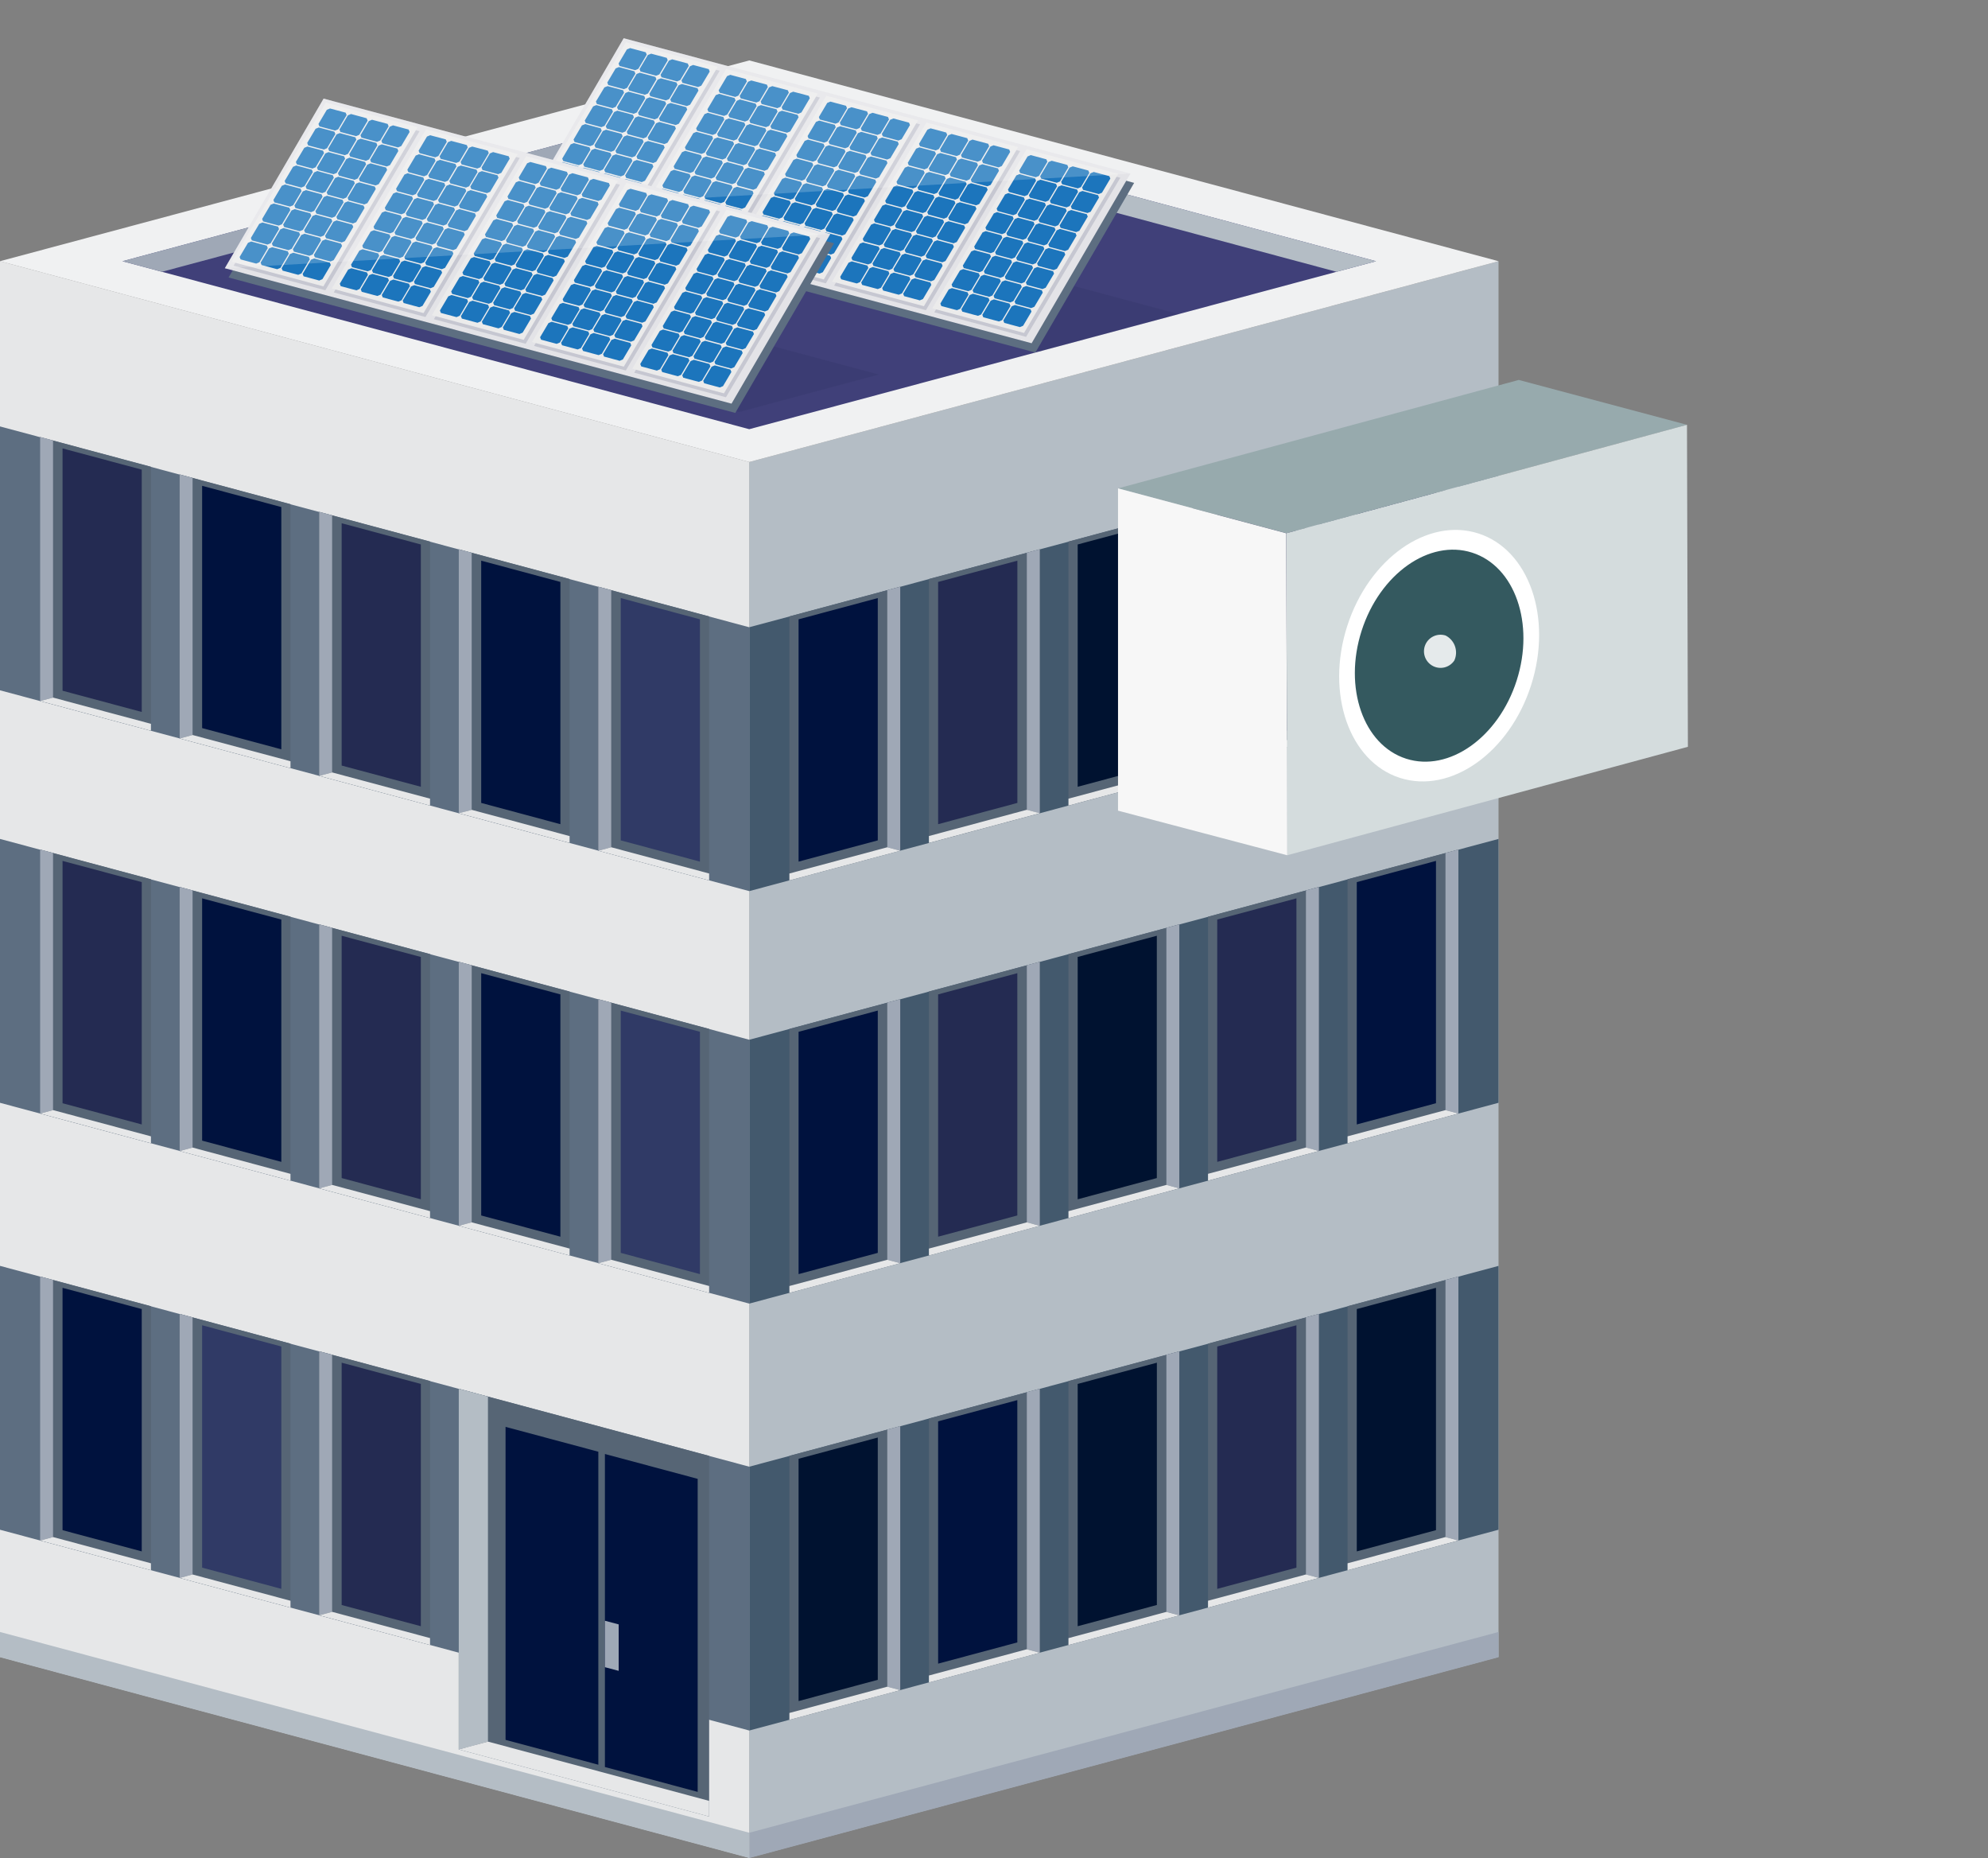 <svg xmlns="http://www.w3.org/2000/svg" xmlns:xlink="http://www.w3.org/1999/xlink" width="163.945" height="153.193" viewBox="0 0 163.945 153.193"><rect x="0" y="0" width="163.945" height="153.193" fill="#808080" stroke="none"/><defs><clipPath id="a"><rect width="163.945" height="153.193" fill="none"/></clipPath><clipPath id="c"><rect width="53.536" height="14.346" transform="translate(43.696 14.648)" fill="none"/></clipPath><clipPath id="e"><rect width="48.379" height="23.968" transform="translate(44.011 3.808)" fill="none"/></clipPath><clipPath id="g"><rect width="49.933" height="13.987" transform="translate(43.289 3.149)" fill="none"/></clipPath><clipPath id="i"><rect width="53.536" height="14.346" transform="translate(18.947 19.628)" fill="none"/></clipPath><clipPath id="k"><rect width="48.379" height="23.968" transform="translate(19.262 8.788)" fill="none"/></clipPath><clipPath id="l"><rect width="48.379" height="23.967" transform="translate(19.262 8.789)" fill="none"/></clipPath><clipPath id="m"><rect width="49.933" height="13.987" transform="translate(18.54 8.129)" fill="none"/></clipPath></defs><g clip-path="url(#a)"><path d="M61.79,38.093V153.168l61.79-16.557V21.538Z" fill="#b4bdc5"/><path d="M0,136.611l61.79,16.556V38.093L0,21.535Z" fill="#e6e7e8"/><path d="M61.79,151.108v2.085l61.79-16.556v-2.084Z" fill="#9fa8b6"/><path d="M61.79,142.68l61.789-16.556V104.371L61.79,120.927Z" fill="#43596d"/><path d="M0,136.637l61.79,16.556v-2.085L0,134.553Z" fill="#b4bdc5"/><path d="M0,21.536,61.79,38.093l61.79-16.557L61.79,4.981Z" fill="#f0f1f2"/><path d="M113.478,21.537,61.789,7.687,10.1,21.537l51.688,13.85Z" fill="#404079"/><path d="M61.79,7.687,10.1,21.537l3.255.872L61.79,9.431Z" fill="#9fa8b6"/><path d="M61.79,7.687l51.689,13.85-3.255.872L61.79,9.431Z" fill="#b4bdc5"/><g clip-path="url(#a)"><g opacity="0.15"><g clip-path="url(#c)"><path d="M55.235,14.648,43.7,17.739l42,11.255L97.233,25.9Z" fill="#242b52"/></g></g></g><path d="M93.53,15.078,51.742,3.912,43.6,17.9,85.384,29.065Z" fill="#5d6e81"/><path d="M93.222,14.316,51.434,3.15,43.289,17.136,85.076,28.3Z" fill="#e3e3e7"/><g clip-path="url(#a)"><g opacity="0.15"><g clip-path="url(#e)"><path d="M77.049,25.748l7.568,2.028,7.774-13.122-7.567-2.028Zm-8.26-2.2,7.567,2.027,7.775-13.122-7.568-2.027Zm-8.258-2.206L68.1,23.365l7.774-13.117L68.3,8.22Zm-8.26-2.206,7.567,2.028L67.611,8.042,60.045,6.014ZM51.785,3.809,44.011,16.926l7.568,2.027,7.77-13.117-7.56-2.027Z" fill="#242b52"/></g></g></g><path d="M51.622,3.482,43.849,16.6l7.567,2.028L59.189,5.511Z" fill="#ebebeb"/><path d="M45.2,15.041l-.691,1.166.079.2,1.289.345.264-.109.691-1.167-.08-.2-1.288-.345Zm.929-1.567-.692,1.166.08.2,1.289.345.263-.109.692-1.167-.08-.2-1.289-.345Zm.928-1.567-.691,1.167.08.2,1.288.345L48,13.51l.691-1.167-.079-.2L47.322,11.8Zm.929-1.567L47.3,11.507l.079.2,1.289.345.264-.109.691-1.167-.08-.2-1.29-.345Zm.929-1.567L48.224,9.94l.08.2,1.289.345.263-.109.693-1.166-.08-.2-1.29-.346Zm.928-1.567-.7,1.167.08.2,1.288.345.264-.109.691-1.166-.079-.2L50.108,7.1Zm.929-1.567-.691,1.167.079.2,1.289.345.264-.109L52.4,6.076l-.08-.2L51.037,5.53ZM51.7,4.072,51.01,5.239l.08.2,1.289.346.263-.11.692-1.166-.08-.2-1.289-.345Zm-4.77,11.433-.691,1.166.079.2,1.289.345.264-.11.691-1.166-.08-.2L47.2,15.4Zm.929-1.567L47.17,15.1l.079.2,1.289.345.263-.109.692-1.167-.08-.2-1.288-.345Zm.928-1.567L48.1,13.537l.08.2,1.288.345.264-.109.691-1.167-.079-.2-1.293-.344Zm.929-1.567-.691,1.166.079.2,1.289.345.264-.109.691-1.167-.08-.2-1.288-.345Zm.931-1.567L49.955,10.4l.08.2,1.289.345.263-.109.692-1.167-.08-.2-1.288-.345Zm.928-1.567-.691,1.167.08.2,1.288.345.264-.109.691-1.167-.079-.2-1.291-.345ZM52.5,6.1l-.691,1.17.079.2,1.289.345.264-.109.691-1.167-.08-.2-1.288-.345Zm.929-1.567L52.741,5.7l.08.2,1.289.345.263-.109.692-1.166-.08-.2L53.7,4.425Zm-4.77,11.433-.691,1.166.08.2,1.288.346.264-.11.691-1.166-.079-.2-1.289-.346Zm.929-1.567L48.9,15.565l.079.2,1.289.346.264-.11.691-1.166-.08-.2-1.288-.346Zm.929-1.567L49.829,14l.08.2,1.288.345.264-.11.692-1.166-.08-.2-1.289-.346Zm.928-1.567-.691,1.166.08.2,1.288.345.264-.109.691-1.167L53,11.5l-1.289-.345ZM52.378,9.7l-.691,1.166.079.2,1.289.345.264-.109.691-1.167-.08-.2L52.642,9.59Zm.929-1.567L52.615,9.3l.08.2,1.288.345.264-.109.691-1.167-.079-.2L53.57,8.024Zm.928-1.567-.686,1.168.08.2,1.288.345.264-.109L55.867,7l-.079-.2L54.5,6.458ZM55.164,5l-.691,1.167.079.2,1.289.345L56.1,6.6,56.8,5.436l-.08-.2-1.288-.345Zm-4.77,11.432L49.7,17.6l.08.2,1.288.346.264-.11.691-1.166-.079-.2-1.289-.345Zm.929-1.566-.691,1.166.079.2L52,16.578l.264-.11.691-1.166-.08-.2-1.288-.345Zm.926-1.566-.692,1.166.08.2,1.289.346.263-.11.692-1.166-.08-.2-1.289-.346Zm.928-1.567L52.489,12.9l.08.2,1.288.346.264-.11.691-1.166-.079-.2-1.289-.346Zm.929-1.567-.691,1.166.079.2,1.289.345.264-.11.691-1.166-.08-.2-1.288-.346ZM55.038,8.6l-.689,1.164.08.2,1.289.345.263-.109.692-1.167-.08-.2L55.3,8.488Zm.928-1.567L55.275,8.2l.08.2,1.288.345.264-.109L57.6,7.469l-.079-.2L56.23,6.924ZM56.9,5.466,56.2,6.63l.079.2,1.289.345.264-.109L58.527,5.9l-.08-.2-1.288-.345Z" fill="#1c75bc"/><path d="M59.881,5.688,52.107,18.805l7.567,2.028L67.449,7.716Z" fill="#ebebeb"/><path d="M53.46,17.247l-.691,1.166.079.2,1.289.345.264-.109.691-1.167-.08-.2-1.288-.345Zm.929-1.567L53.7,16.846l.08.2,1.289.345.263-.109.692-1.167-.08-.2-1.292-.344Zm.928-1.567-.691,1.167.08.2,1.288.345.264-.109.691-1.166-.079-.2L55.581,14Zm.929-1.567-.691,1.167.079.2,1.289.345.264-.109.691-1.167-.08-.2-1.288-.345Zm.929-1.567-.692,1.167.08.2,1.289.345.263-.109.692-1.167-.08-.2-1.289-.345ZM58.1,9.412l-.691,1.167.08.2,1.288.345.264-.109.691-1.166-.079-.2L58.367,9.3Zm.929-1.567-.691,1.167.079.2,1.289.345.264-.109.691-1.166-.08-.2L59.3,7.737Zm.929-1.567-.692,1.167.08.2,1.288.346.264-.11.692-1.166-.08-.2L60.224,6.17Zm-4.77,11.433L54.5,18.877l.079.2,1.289.345.264-.11.691-1.166-.08-.2L55.455,17.6Zm.929-1.567-.692,1.166.08.2,1.289.345.263-.109.689-1.165-.08-.2-1.288-.345Zm.928-1.567-.691,1.166.08.2,1.288.345.264-.109.691-1.167-.079-.2-1.289-.345Zm.929-1.567-.691,1.166.079.2,1.289.345.264-.109.691-1.167-.08-.2L58.241,12.9Zm.929-1.567-.692,1.167.08.2,1.289.345.263-.109.692-1.167-.08-.2-1.288-.345Zm.928-1.567-.691,1.167.08.2,1.288.345.264-.109.691-1.167-.079-.2L60.1,9.767Zm.929-1.567-.691,1.167.079.2,1.289.345.264-.109L62.4,8.745l-.08-.2L61.027,8.2Zm.929-1.567L61,7.909l.08.2,1.289.345.263-.109.692-1.166-.08-.2-1.289-.345Zm-4.77,11.433-.691,1.166.08.2,1.288.346.264-.11.691-1.166-.079-.2-1.289-.346Zm.929-1.567-.691,1.166.079.2,1.289.346.264-.11.691-1.166-.08-.2L58.115,16.5Zm.929-1.567-.692,1.166.08.2,1.288.345.264-.11.691-1.166-.079-.2-1.289-.346Zm.928-1.567-.691,1.166.08.2,1.288.345.264-.109.691-1.167-.079-.2-1.289-.345Zm.929-1.567-.688,1.166.079.2,1.289.345.264-.109.691-1.167-.08-.2L60.9,11.8Zm.929-1.567-.692,1.166.08.2,1.288.345.264-.109.691-1.167-.079-.2-1.289-.345Zm.928-1.567L61.8,9.94l.08.2,1.288.345.264-.109.691-1.167-.079-.2-1.289-.345Zm.929-1.567-.691,1.167.079.2,1.289.345.263-.109.692-1.167-.08-.2L63.687,7.1ZM58.649,18.638l-.691,1.167.08.2,1.288.346.264-.11.691-1.166-.079-.2-1.289-.345Zm.929-1.566-.691,1.166.079.2,1.289.346.264-.11.691-1.166-.08-.2-1.281-.346Zm.929-1.567-.692,1.166.08.2,1.289.346.263-.11.692-1.166-.08-.2L60.774,15.4Zm.928-1.567L60.749,15.1l.08.2,1.288.346.264-.11.691-1.166-.079-.2L61.7,13.824Zm.929-1.567-.691,1.166.079.2,1.289.345.264-.11L64,12.806l-.08-.2-1.288-.346Zm.929-1.567L62.6,11.97l.08.2,1.289.345.263-.109.692-1.167-.08-.2-1.289-.345Zm.928-1.567L63.534,10.4l.08.2,1.288.345.264-.109.691-1.167-.079-.2-1.289-.341Zm.928-1.567-.691,1.166.079.2,1.289.345.264-.109L66.781,8.1l-.08-.2L65.413,7.56Z" fill="#1c75bc"/><path d="M68.141,7.894,60.367,21.011l7.567,2.028L75.708,9.922Z" fill="#ebebeb"/><path d="M61.72,19.453l-.691,1.166.079.2,1.289.345.264-.109.688-1.165-.08-.2-1.288-.345Zm.929-1.567-.692,1.166.08.2,1.289.345.263-.109.692-1.167-.08-.2-1.289-.345Zm.928-1.567-.691,1.167.08.2,1.288.345.264-.109.691-1.167-.079-.2-1.289-.345Zm.929-1.567-.691,1.167.079.2,1.289.345.264-.109.691-1.167-.08-.2-1.288-.345Zm.929-1.567-.692,1.167.08.2,1.289.345.263-.109.692-1.167-.08-.2L65.7,13.076Zm.928-1.567-.691,1.167.08.2,1.288.345.264-.109L68,12.055l-.079-.2-1.289-.345Zm.929-1.567L66.6,11.218l.079.2,1.289.345.264-.109.691-1.166-.08-.2-1.288-.345Zm.929-1.567-.692,1.167.08.2L68.9,10.2l.264-.11.688-1.165-.08-.2L68.48,8.377ZM63.449,19.917l-.691,1.166.079.2,1.289.345.264-.11.691-1.166-.08-.2-1.288-.346Zm.929-1.567-.692,1.166.08.2,1.289.345.263-.109.692-1.167-.08-.2-1.281-.344Zm.928-1.567-.691,1.166.08.2,1.288.345.264-.109.691-1.167-.079-.2-1.289-.345Zm.929-1.567-.686,1.166.079.2,1.289.345.264-.109.691-1.167-.08-.2L66.5,15.106Zm.929-1.567-.692,1.167.08.2,1.289.345.263-.109.692-1.167-.08-.2-1.288-.345Zm.928-1.567L67.4,13.249l.08.2,1.288.345.264-.109.691-1.167-.079-.2-1.289-.345Zm.929-1.567-.691,1.167.079.2,1.289.345.264-.109.691-1.167-.08-.2-1.288-.345Zm.928-1.567-.692,1.167.08.2,1.289.345.263-.109.692-1.166-.08-.2L70.212,8.84Zm-4.77,11.433-.691,1.166.08.2,1.288.346.264-.11.691-1.166-.079-.2-1.283-.346Zm.929-1.567-.691,1.166.079.2,1.289.346.264-.11.691-1.166-.08-.2-1.285-.35Zm.929-1.567-.688,1.166.08.2,1.288.345.264-.11.692-1.166-.08-.2L67.3,17.136Zm.928-1.567-.691,1.166.08.2,1.288.345.264-.109.691-1.167-.079-.2-1.289-.345Zm.929-1.567L68.2,15.279l.079.2,1.289.345.263-.109.692-1.167-.08-.2L69.161,14Zm.929-1.567-.692,1.166.08.2,1.288.345.264-.109.691-1.167-.079-.2-1.289-.345Zm.928-1.567-.691,1.167.08.2,1.288.345.264-.109.691-1.167-.079-.2-1.289-.345Zm.929-1.567-.691,1.167.079.2,1.289.345.263-.109.692-1.167-.08-.2L71.949,9.3ZM66.91,20.844l-.691,1.167.08.2,1.288.346.264-.11.691-1.166-.079-.2-1.289-.345Zm.929-1.566-.69,1.166.079.2,1.289.346.264-.11.691-1.166-.08-.2L68.1,19.169Zm.929-1.567-.692,1.166.08.2,1.289.346.263-.11.692-1.166-.08-.2L69.034,17.6Zm.928-1.567L69,17.31l.08.2,1.288.346.264-.11.691-1.166-.079-.2-1.289-.346Zm.929-1.567-.691,1.166.079.2,1.289.345.264-.11.691-1.166-.08-.2-1.288-.346Zm.929-1.567-.692,1.166.08.2,1.289.345.263-.109.692-1.167-.08-.2L71.82,12.9Zm.928-1.567-.691,1.166.08.2,1.288.345.264-.109.691-1.167-.079-.2-1.286-.344Zm.929-1.567-.691,1.166.079.2,1.289.345.264-.109.691-1.167-.08-.2-1.288-.345Z" fill="#1c75bc"/><path d="M76.4,10.1,68.626,23.217l7.567,2.028,7.774-13.117Z" fill="#ebebeb"/><path d="M69.98,21.659l-.691,1.166.079.2,1.289.345.264-.109.691-1.167-.08-.2-1.288-.345Zm.929-1.567-.692,1.166.08.2,1.289.345.263-.1.692-1.167-.08-.2-1.289-.345Zm.928-1.567-.688,1.166.08.2,1.288.345.264-.109.691-1.167-.079-.2L72.1,18.415Zm.929-1.567-.691,1.167.079.2,1.289.345.264-.109.691-1.167-.08-.2-1.288-.345Zm.929-1.567L73,16.558l.08.2,1.289.345.263-.1.692-1.167-.08-.2-1.289-.345Zm.928-1.567-.691,1.167.08.2,1.288.345.264-.109.691-1.166-.079-.2-1.289-.345Zm.929-1.567-.691,1.167.079.2,1.289.345.264-.109.691-1.166-.08-.2-1.288-.345Zm.929-1.567-.692,1.167.08.2,1.289.346.263-.11.692-1.166-.08-.2-1.289-.345Zm-4.77,11.433-.691,1.166.079.2,1.289.345.264-.11.691-1.166-.08-.2-1.288-.346Zm.929-1.567-.691,1.166.079.2,1.289.345.263-.109.692-1.167-.08-.2L72.9,20.445Zm.928-1.567-.691,1.166.08.2,1.292.345.264-.109.691-1.167-.079-.2-1.289-.345Zm.929-1.567-.691,1.166.079.2,1.289.345.264-.109.691-1.167-.08-.2-1.288-.345Zm.929-1.567-.692,1.167.08.2,1.289.345.263-.109.692-1.167-.08-.2-1.288-.345Zm.928-1.567-.691,1.167.08.2L77.031,16l.264-.109.691-1.167-.079-.2-1.289-.345Zm.929-1.567-.691,1.167.079.2,1.289.345.264-.109.691-1.167-.08-.2-1.286-.345Zm.929-1.567-.692,1.167.08.2,1.289.345.263-.109.692-1.166-.08-.2-1.289-.345Zm-4.77,11.433-.693,1.166.08.2,1.288.346.264-.11.691-1.166-.079-.2L73.7,22.477Zm.929-1.567-.691,1.166.079.2,1.289.346.264-.11L76,21.456l-.08-.2-1.288-.346Zm.929-1.567-.692,1.166.08.2,1.288.345.264-.11.692-1.166-.08-.2-1.289-.346Zm.928-1.567-.691,1.166.08.2L76.9,19.6l.264-.109.691-1.167-.079-.2-1.289-.345Zm.929-1.567-.691,1.166.079.2,1.289.345.264-.109.691-1.167-.08-.2-1.288-.345Zm.929-1.567-.692,1.166.08.2,1.288.345.264-.109.691-1.167-.079-.2-1.289-.344Zm.928-1.567-.691,1.167.08.2,1.288.345.264-.109.691-1.167-.079-.2-1.289-.345Zm.929-1.567-.694,1.167.079.2,1.289.345.263-.109.692-1.167-.08-.2L80.2,11.509ZM75.173,23.05l-.691,1.167.08.2,1.288.346.264-.11.691-1.166-.079-.2-1.289-.345Zm.929-1.566-.691,1.166.079.2,1.289.346.264-.11.691-1.166-.08-.2-1.288-.345Zm.929-1.567-.692,1.166.08.2,1.289.346.263-.11.692-1.166-.08-.2-1.289-.346Zm.928-1.567-.691,1.166.08.2,1.288.346.264-.11.691-1.166-.079-.2-1.289-.346Zm.929-1.567L78.2,17.949l.079.2,1.289.345.264-.11.691-1.166-.08-.2-1.291-.345Zm.929-1.567-.692,1.166.08.2,1.289.345.263-.109.692-1.167-.08-.2-1.289-.345Zm.932-1.567-.691,1.166.08.2,1.288.345.264-.109.691-1.167-.079-.2-1.293-.344Zm.929-1.567-.691,1.166.079.2,1.283.352.264-.109.691-1.167-.08-.2-1.288-.345Z" fill="#1c75bc"/><path d="M84.66,12.305,76.886,25.422l7.563,2.028,7.774-13.117Z" fill="#ebebeb"/><path d="M78.239,23.864l-.69,1.166.079.2,1.289.345.264-.109.691-1.167-.08-.2L78.5,23.754Zm.929-1.567-.692,1.166.08.2,1.289.345.263-.109.692-1.167-.08-.2-1.289-.345ZM80.1,20.73,79.4,21.9l.08.2,1.288.345.264-.109.691-1.167-.079-.2-1.289-.345Zm.929-1.567-.691,1.167.079.2,1.289.345.264-.109.691-1.167-.08-.2-1.288-.345Zm.929-1.567-.692,1.167.08.2,1.289.345.263-.109.692-1.167-.08-.2-1.289-.345Zm.928-1.567L82.191,17.2l.08.2,1.288.345.264-.109.691-1.166-.079-.2-1.286-.35Zm.929-1.567-.691,1.167.079.2,1.289.345.261-.108L85.44,14.9l-.08-.2-1.288-.345ZM84.74,12.9l-.691,1.167.08.2,1.289.346.263-.11.692-1.166-.08-.2L85,12.787ZM79.97,24.328l-.691,1.166.079.2,1.289.345.264-.11.691-1.166-.08-.2-1.288-.346Zm.929-1.567-.691,1.166.079.2,1.289.345.263-.109.692-1.167-.082-.2-1.288-.346Zm.928-1.567-.691,1.166.08.2,1.288.345.264-.109.691-1.167-.079-.2-1.289-.345Zm.929-1.567-.691,1.166.079.2,1.289.345.264-.109.691-1.167-.08-.2-1.288-.345Zm.929-1.567-.692,1.167.08.2,1.289.345.263-.109.692-1.167-.08-.2-1.288-.345Zm.928-1.567-.691,1.167.08.2,1.288.345.264-.109.695-1.166-.079-.2-1.289-.345Zm.929-1.567-.693,1.167.079.2,1.289.345.264-.109.691-1.167-.08-.2L85.8,14.817Zm.929-1.567-.692,1.167.08.2,1.289.345.263-.109L88.1,13.8l-.08-.2-1.289-.345ZM81.7,24.792l-.691,1.166.08.2,1.288.346.264-.11.691-1.166-.079-.2-1.289-.346Zm.929-1.567-.691,1.166.079.2,1.289.346.264-.11.691-1.166-.08-.2-1.288-.346Zm.929-1.567-.692,1.166.08.2,1.288.345.264-.11.692-1.166-.08-.2-1.289-.346Zm.928-1.567L83.8,21.257l.08.2,1.288.345.264-.109.691-1.167-.079-.2-1.291-.344Zm.929-1.567-.691,1.166.079.2,1.289.345.264-.109.691-1.167-.08-.2-1.288-.345Zm.929-1.567-.7,1.166.08.2,1.288.345.264-.109.691-1.167-.079-.2L86.6,16.847Zm.928-1.567-.691,1.167.08.2,1.287.343.264-.109.691-1.167-.079-.2-1.289-.345Zm.929-1.567-.691,1.167.079.2,1.289.345.263-.109.692-1.167-.08-.2-1.288-.345Zm-4.77,11.432-.691,1.167.08.2,1.288.346.264-.11.691-1.166-.079-.2L83.7,25.147Zm.929-1.566-.691,1.166.079.2,1.289.346.264-.11.691-1.166-.08-.2-1.288-.345Zm.929-1.567L84.6,23.288l.08.2,1.289.346.263-.11.692-1.166-.08-.2-1.293-.346Zm.928-1.567-.691,1.166.08.2,1.288.346.264-.11.691-1.166-.079-.2-1.289-.346Zm.929-1.567-.691,1.166.079.2,1.289.345.264-.11.691-1.166-.08-.2-1.288-.346Zm.929-1.567-.692,1.166.08.2,1.285.347.263-.109.692-1.167-.08-.2-1.289-.345ZM89,15.854l-.691,1.166.08.2,1.288.345.264-.109.691-1.167-.079-.2-1.289-.345Zm.929-1.567-.691,1.166.079.2L90.61,16l.264-.109.691-1.167-.08-.2L90.2,14.179Z" fill="#1c75bc"/><g clip-path="url(#a)"><g opacity="0.2"><g clip-path="url(#g)"><path d="M43.289,17.136l49.933-2.821L51.434,3.15Z" fill="#fff"/></g></g></g><path d="M65.1,141.8l9.141-2.449V117.58L65.1,120.03Z" fill="#566575"/><path d="M74.238,117.58v21.769l-1.066-.285v-21.2Z" fill="#9fa8b6"/><path d="M65.1,141.8l9.141-2.449-1.066-.286L65.1,141.232Z" fill="#e6e7e8"/><path d="M65.857,140.251l6.531-1.75V118.523l-6.531,1.75Z" fill="#001230"/><path d="M76.606,138.718l9.141-2.449V114.5l-9.141,2.45Z" fill="#566575"/><path d="M85.746,114.5v21.769l-1.066-.288v-21.2Z" fill="#9fa8b6"/><path d="M76.606,138.718l9.141-2.449-1.066-.289-8.075,2.164Z" fill="#e6e7e8"/><path d="M77.365,137.166l6.531-1.75V115.438l-6.531,1.75Z" fill="#00123e"/><path d="M88.114,135.633l9.141-2.449v-21.77l-9.141,2.45Z" fill="#566575"/><path d="M97.255,111.414V133.18l-1.066-.285v-21.2Z" fill="#9fa8b6"/><path d="M88.114,135.633l9.141-2.449-1.066-.286-8.075,2.164Z" fill="#e6e7e8"/><path d="M88.873,134.08l6.531-1.75V112.353l-6.531,1.75Z" fill="#001230"/><path d="M99.622,132.548l9.141-2.449v-21.77l-9.141,2.45Z" fill="#566575"/><path d="M108.763,108.329V130.1l-1.066-.285v-21.2Z" fill="#9fa8b6"/><path d="M99.622,132.548l9.141-2.449-1.066-.286-8.075,2.167Z" fill="#e6e7e8"/><path d="M100.382,131l6.531-1.75V109.268l-6.531,1.75Z" fill="#242b52"/><path d="M111.13,129.463l9.141-2.449v-21.77l-9.141,2.45Z" fill="#566575"/><path d="M120.271,105.244v21.769l-1.066-.285v-21.2Z" fill="#9fa8b6"/><path d="M111.13,129.463l9.141-2.449-1.066-.286-8.075,2.164Z" fill="#e6e7e8"/><path d="M111.89,127.911l6.531-1.75V106.18l-6.531,1.75Z" fill="#001230"/><path d="M61.79,107.48l61.789-16.556V69.169L61.79,85.725Z" fill="#43596d"/><path d="M65.1,106.6l9.141-2.449V82.38L65.1,84.832Z" fill="#566575"/><path d="M74.238,82.38v21.771l-1.066-.285v-21.2Z" fill="#9fa8b6"/><path d="M65.1,106.6l9.141-2.449-1.066-.286L65.1,106.03Z" fill="#e6e7e8"/><path d="M65.857,105.049l6.531-1.75V83.321l-6.531,1.75Z" fill="#00123e"/><path d="M76.606,103.516l9.141-2.449V79.3l-9.141,2.45Z" fill="#566575"/><path d="M85.746,79.3v21.77l-1.066-.287V79.58Z" fill="#9fa8b6"/><path d="M76.606,103.516l9.141-2.449-1.066-.287-8.075,2.164Z" fill="#e6e7e8"/><path d="M77.365,101.964l6.531-1.75V80.236l-6.531,1.75Z" fill="#242b52"/><path d="M88.114,100.431l9.141-2.451V76.212l-9.141,2.45Z" fill="#566575"/><path d="M97.255,76.212V97.98l-1.066-.285v-21.2Z" fill="#9fa8b6"/><path d="M88.114,100.431l9.141-2.451-1.066-.286L88.114,99.86Z" fill="#e6e7e8"/><path d="M88.873,98.88,95.4,97.13V77.152L88.873,78.9Z" fill="#001230"/><path d="M99.622,97.346l9.141-2.449V73.127L99.622,75.58Z" fill="#566575"/><path d="M108.763,73.128V94.9l-1.066-.285v-21.2Z" fill="#9fa8b6"/><path d="M99.622,97.346l9.141-2.449-1.066-.286L99.622,96.78Z" fill="#e6e7e8"/><path d="M100.382,95.794l6.531-1.75V74.067l-6.531,1.75Z" fill="#242b52"/><path d="M111.13,94.261l9.141-2.449V70.042l-9.141,2.45Z" fill="#566575"/><path d="M120.271,70.043V91.812l-1.066-.285v-21.2Z" fill="#9fa8b6"/><path d="M111.13,94.261l9.141-2.449-1.066-.286L111.13,93.69Z" fill="#e6e7e8"/><path d="M111.89,92.71l6.531-1.75V70.98l-6.531,1.75Z" fill="#00123e"/><path d="M0,126.126,61.79,142.68V120.927L0,104.369Z" fill="#5d6e81"/><path d="M35.465,135.633l-9.141-2.453V111.41l9.141,2.45Z" fill="#566575"/><path d="M26.324,111.414V133.18l1.066-.285v-21.2Z" fill="#9fa8b6"/><path d="M35.465,135.633l-9.141-2.453,1.066-.286,8.075,2.164Z" fill="#e6e7e8"/><path d="M34.706,134.08l-6.531-1.75V112.353l6.531,1.75Z" fill="#242b52"/><path d="M23.957,132.548,14.816,130.1v-21.77l9.141,2.45Z" fill="#566575"/><path d="M14.816,108.329V130.1l1.066-.285v-21.2Z" fill="#9fa8b6"/><path d="M23.957,132.548,14.816,130.1l1.066-.286,8.075,2.167Z" fill="#e6e7e8"/><path d="M23.2,131l-6.531-1.75V109.268l6.531,1.75Z" fill="#303a66"/><path d="M12.449,129.463l-9.141-2.449v-21.77l9.141,2.45Z" fill="#566575"/><path d="M3.308,105.244v21.769l1.066-.285v-21.2Z" fill="#9fa8b6"/><path d="M12.449,129.463l-9.141-2.449,1.066-.286,8.075,2.164Z" fill="#e6e7e8"/><path d="M11.689,127.911l-6.531-1.75V106.18l6.531,1.75Z" fill="#00123e"/><path d="M0,90.925,61.79,107.48V85.727L0,69.169Z" fill="#5d6e81"/><path d="M58.481,106.6l-9.141-2.449V82.38l9.141,2.45Z" fill="#566575"/><path d="M49.341,82.38v21.771l1.066-.285v-21.2Z" fill="#9fa8b6"/><path d="M58.481,106.6l-9.141-2.449,1.066-.286,8.075,2.164Z" fill="#e6e7e8"/><path d="M57.722,105.049l-6.531-1.75V83.321l6.531,1.75Z" fill="#303a66"/><path d="M46.973,103.516l-9.141-2.449V79.3l9.141,2.45Z" fill="#566575"/><path d="M37.833,79.3v21.77l1.067-.287V79.58Z" fill="#9fa8b6"/><path d="M46.973,103.516l-9.141-2.449,1.068-.287,8.075,2.164Z" fill="#e6e7e8"/><path d="M46.214,101.964l-6.531-1.75V80.236l6.531,1.75Z" fill="#00123e"/><path d="M35.465,100.431,26.324,97.98V76.212l9.141,2.45Z" fill="#566575"/><path d="M26.324,76.212V97.98l1.066-.285v-21.2Z" fill="#9fa8b6"/><path d="M35.465,100.431,26.324,97.98l1.066-.286,8.075,2.164Z" fill="#e6e7e8"/><path d="M34.706,98.88l-6.531-1.75V77.152l6.531,1.75Z" fill="#242b52"/><path d="M23.957,97.346,14.816,94.9V73.127l9.141,2.45Z" fill="#566575"/><path d="M14.816,73.128V94.9l1.066-.285v-21.2Z" fill="#9fa8b6"/><path d="M23.957,97.346,14.816,94.9l1.066-.286,8.075,2.169Z" fill="#e6e7e8"/><path d="M23.2,95.794l-6.531-1.75V74.067l6.531,1.75Z" fill="#00123e"/><path d="M12.449,94.261,3.308,91.812V70.042l9.141,2.45Z" fill="#566575"/><path d="M3.308,70.043V91.812l1.066-.285v-21.2Z" fill="#9fa8b6"/><path d="M12.449,94.261,3.308,91.812l1.066-.286,8.075,2.164Z" fill="#e6e7e8"/><path d="M11.689,92.71,5.158,90.96V70.98l6.531,1.75Z" fill="#242b52"/><path d="M61.79,73.471l61.789-16.556V35.159L61.79,51.715Z" fill="#43596d"/><path d="M65.1,72.59l9.141-2.449V48.371L65.1,50.821Z" fill="#566575"/><path d="M74.238,48.372V70.141l-1.066-.285v-21.2Z" fill="#9fa8b6"/><path d="M65.1,72.59l9.141-2.449-1.066-.286L65.1,72.019Z" fill="#e6e7e8"/><path d="M65.857,71.039l6.531-1.75V49.311l-6.531,1.75Z" fill="#00123e"/><path d="M76.606,69.5l9.141-2.449V45.286l-9.141,2.45Z" fill="#566575"/><path d="M85.746,45.287V67.056l-1.066-.285v-21.2Z" fill="#9fa8b6"/><path d="M76.606,69.5l9.141-2.449-1.066-.286-8.075,2.164Z" fill="#e6e7e8"/><path d="M77.365,67.954,83.9,66.2V46.226L77.365,47.98Z" fill="#242b52"/><path d="M88.114,66.42l9.141-2.449V42.2l-9.141,2.45Z" fill="#566575"/><path d="M97.255,42.2V63.971l-1.066-.285v-21.2Z" fill="#9fa8b6"/><path d="M88.114,66.42l9.141-2.449-1.066-.286-8.075,2.164Z" fill="#e6e7e8"/><path d="M88.873,64.869l6.531-1.75V43.141l-6.531,1.75Z" fill="#001230"/><path d="M99.622,63.335l9.141-2.449V39.116l-9.141,2.45Z" fill="#566575"/><path d="M108.763,39.117V60.886L107.7,60.6V39.4Z" fill="#9fa8b6"/><path d="M99.622,63.335l9.141-2.449L107.7,60.6l-8.075,2.164Z" fill="#e6e7e8"/><path d="M100.382,61.78l6.531-1.75V40.056l-6.531,1.75Z" fill="#242b52"/><path d="M111.13,60.251l9.141-2.449V36.032L111.13,38.48Z" fill="#566575"/><path d="M120.271,36.032V57.8l-1.066-.285v-21.2Z" fill="#9fa8b6"/><path d="M111.13,60.251l9.141-2.449-1.066-.286L111.13,59.68Z" fill="#e6e7e8"/><path d="M111.89,58.7l6.531-1.75V36.971l-6.531,1.75Z" fill="#00123e"/><path d="M0,56.915,61.79,73.471V51.717L0,35.159Z" fill="#5d6e81"/><path d="M58.481,72.59,49.34,70.141V48.371l9.141,2.45Z" fill="#566575"/><path d="M49.341,48.372V70.141l1.066-.285v-21.2Z" fill="#9fa8b6"/><path d="M58.481,72.59,49.34,70.141l1.066-.286,8.075,2.164Z" fill="#e6e7e8"/><path d="M57.722,71.039l-6.531-1.75V49.311l6.531,1.75Z" fill="#303a66"/><path d="M46.973,69.5l-9.141-2.449V45.286l9.141,2.45Z" fill="#566575"/><path d="M37.833,45.287V67.056l1.066-.285v-21.2Z" fill="#9fa8b6"/><path d="M46.973,69.5l-9.141-2.449L38.9,66.77l8.075,2.164Z" fill="#e6e7e8"/><path d="M46.214,67.954,39.683,66.2V46.226l6.531,1.754Z" fill="#00123e"/><path d="M35.465,66.42l-9.141-2.449V42.2l9.141,2.45Z" fill="#566575"/><path d="M26.324,42.2V63.971l1.066-.285v-21.2Z" fill="#9fa8b6"/><path d="M35.465,66.42l-9.141-2.449,1.066-.286,8.075,2.164Z" fill="#e6e7e8"/><path d="M34.706,64.869l-6.531-1.75V43.141l6.531,1.75Z" fill="#242b52"/><path d="M23.957,63.335l-9.141-2.449V39.116l9.141,2.45Z" fill="#566575"/><path d="M14.816,39.117V60.886l1.066-.285V39.4Z" fill="#9fa8b6"/><path d="M23.957,63.335l-9.141-2.449,1.066-.286,8.075,2.164Z" fill="#e6e7e8"/><path d="M23.2,61.78l-6.531-1.75V40.056l6.531,1.75Z" fill="#00123e"/><path d="M12.449,60.251,3.308,57.8V36.032l9.141,2.45Z" fill="#566575"/><path d="M3.308,36.032V57.8l1.066-.285v-21.2Z" fill="#9fa8b6"/><path d="M12.449,60.251,3.308,57.8l1.066-.286,8.075,2.164Z" fill="#e6e7e8"/><path d="M11.689,58.7l-6.531-1.75V36.971l6.531,1.75Z" fill="#242b52"/><path d="M58.481,149.772l-20.649-5.533V114.5l20.649,5.533Z" fill="#566575"/><path d="M37.833,114.5v29.74l2.408-.645v-28.45Z" fill="#b4bdc5"/><path d="M58.481,149.772l-20.649-5.533,2.408-.645,18.241,4.886Z" fill="#e6e7e8"/><path d="M57.536,147.739l-7.651-2.05V119.88l7.651,2.05Z" fill="#00123e"/><path d="M51.02,137.758l-1.135-.3v-3.829l1.135.3Z" fill="#9fa8b6"/><path d="M49.343,145.5l-7.651-2.05V117.643l7.651,2.05Z" fill="#00123e"/><path d="M92.205,40.266l13.878,3.7,33.044-8.941-13.878-3.7Z" fill="#97aaad"/><path d="M106.078,43.965l.076,26.548,33.042-8.94-.075-26.549Z" fill="#d4dcdd"/><path d="M106.153,70.514,92.2,66.838V40.267l13.872,3.7Z" fill="#f7f7f7"/><g clip-path="url(#a)"><path d="M126.268,56.489c-1.782,5.566-6.624,8.99-10.813,7.649s-6.14-6.941-4.358-12.507,6.624-8.991,10.813-7.651,6.14,6.941,4.358,12.507" fill="#fff"/><path d="M125.076,56.107c-1.5,4.692-5.583,7.579-9.115,6.448s-5.176-5.852-3.674-10.543,5.584-7.579,9.115-6.448,5.177,5.851,3.674,10.543" fill="#34595f"/><path d="M119.933,54.46a1.366,1.366,0,1,1-.719-2.062,1.576,1.576,0,0,1,.719,2.062" fill="#e5eaeb"/><g opacity="0.15"><g clip-path="url(#i)"><g clip-path="url(#i)"><path d="M30.486,19.628,18.947,22.719l42,11.255L72.483,30.88Z" fill="#242b52"/></g></g></g><path d="M68.781,20.058,26.993,8.892,18.848,22.88,60.635,34.045Z" fill="#5d6e81"/><path d="M68.473,19.3,26.685,8.13,18.54,22.116,60.327,33.28Z" fill="#e3e3e7"/><g opacity="0.15"><g clip-path="url(#k)"><g clip-path="url(#l)"><path d="M26.829,23.933l-7.567-2.027L27.036,8.788,34.6,10.816ZM42.862,13.022l-7.567-2.028L27.521,24.111l7.567,2.028Zm8.26,2.206L43.555,13.2,35.781,26.317l7.567,2.028Zm8.259,2.2L51.814,15.4,44.04,28.523l7.567,2.027Zm8.26,2.206-7.567-2.028L52.3,30.728l7.567,2.028Z" fill="#242b52"/></g></g></g><path d="M26.873,8.462,19.1,21.58l7.567,2.028L34.44,10.491Z" fill="#ebebeb"/><path d="M20.452,20.021l-.691,1.166.079.2,1.289.345.264-.109.691-1.167-.08-.2-1.288-.345Zm.929-1.567-.692,1.166.08.2,1.289.345.263-.109.692-1.167-.08-.2-1.289-.345Zm.928-1.567-.691,1.167.08.2,1.288.345.264-.109.691-1.167-.079-.2-1.289-.343Zm.929-1.567-.691,1.167.079.2,1.289.345.264-.109.691-1.167-.08-.2-1.29-.345Zm.929-1.567-.692,1.167.08.2,1.289.345.263-.109L25.8,14.19l-.08-.2-1.29-.346Zm.928-1.567L24.4,13.353l.08.2,1.288.345.264-.109.691-1.166-.079-.2-1.285-.343Zm.929-1.567-.691,1.167.079.2,1.289.345.264-.109.691-1.166-.08-.2-1.288-.346Zm.929-1.567-.692,1.167.08.2,1.289.346.263-.11.692-1.166-.08-.2-1.289-.345Zm-4.77,11.433-.691,1.166.079.2,1.289.345.264-.11.691-1.166-.08-.2-1.288-.34Zm.929-1.567-.691,1.162.079.2,1.289.345.263-.109.692-1.167-.08-.2L23.376,18.8Zm.928-1.567-.691,1.166.08.2,1.288.345.264-.109.691-1.167-.079-.2L24.3,17.242Zm.929-1.567-.691,1.166.079.2,1.289.345.264-.109.691-1.167-.08-.2-1.288-.345Zm.931-1.567-.694,1.163.08.2,1.289.345.263-.109.692-1.167-.08-.2L26.162,14.1Zm.928-1.567-.691,1.167.08.2,1.288.345.264-.109.691-1.167-.079-.2-1.291-.345Zm.927-1.57-.691,1.17.079.2,1.289.345.264-.109.691-1.167-.08-.2-1.288-.345Zm.929-1.567-.692,1.167.08.2,1.289.345.263-.109.692-1.166-.08-.2L28.947,9.4Zm-4.77,11.433-.691,1.166.08.2,1.288.346.264-.11.691-1.166-.079-.2-1.289-.346Zm.929-1.567-.691,1.166.079.2,1.289.346.264-.11.691-1.166-.08-.2-1.288-.346Zm.929-1.567L25.08,18.98l.08.2,1.288.345.264-.11.692-1.166-.08-.2L26.035,17.7Zm.928-1.567-.691,1.166.08.2,1.288.345.264-.109.691-1.167-.079-.2-1.289-.345Zm.929-1.565-.691,1.166.079.2,1.289.345.264-.109.691-1.167-.08-.2-1.288-.345Zm.929-1.567-.692,1.167.08.2,1.288.345.264-.109.691-1.167-.079-.2L28.821,13Zm.928-1.567L28.8,12.714l.08.2,1.288.345.264-.109.686-1.17-.079-.2-1.289-.342Zm.929-1.566-.691,1.167.079.2,1.289.345.263-.109.692-1.167-.08-.2-1.288-.345Zm-4.77,11.432-.691,1.168.08.2,1.288.346.264-.11.691-1.166-.079-.2-1.289-.345Zm.929-1.566-.691,1.166.079.2,1.289.346.264-.11.691-1.166-.08-.2-1.288-.345ZM27.5,18.28l-.692,1.166.08.2,1.289.346.263-.11.692-1.166-.08-.2-1.289-.346Zm.928-1.567L27.74,17.88l.08.2,1.288.346.264-.11.691-1.166-.079-.2L28.695,16.6Zm.929-1.567-.691,1.166.079.2,1.289.345.264-.11.691-1.166-.08-.2-1.288-.346Zm.932-1.566L29.6,14.744l.08.2,1.289.345.263-.109.692-1.167-.08-.2-1.289-.345Zm.928-1.567-.691,1.167.08.2,1.288.345.264-.109.691-1.167-.079-.2L31.481,11.9Zm.929-1.567-.691,1.164.079.2,1.289.345.264-.109.691-1.166-.08-.2-1.288-.345Z" fill="#1c75bc"/><path d="M35.132,10.668,27.358,23.785l7.567,2.028L42.7,12.7Z" fill="#ebebeb"/><path d="M28.711,22.227l-.691,1.166.079.2,1.289.345.264-.109.691-1.167-.08-.2-1.288-.345Zm.929-1.567-.692,1.166.08.2,1.289.345.263-.109.692-1.167-.08-.2L29.9,20.551Zm.928-1.567-.691,1.167.08.2,1.288.345.264-.109L32.2,19.53l-.079-.2-1.289-.35Zm.929-1.567-.691,1.167.079.2,1.289.345.264-.109.691-1.167-.08-.2-1.288-.345Zm.929-1.567-.692,1.167.08.2,1.289.345.263-.109.692-1.167-.08-.2-1.289-.345Zm.928-1.567-.691,1.167.08.2,1.288.345.264-.109.691-1.166-.079-.2-1.289-.349Zm.929-1.567-.691,1.167.079.2,1.289.345.264-.109.691-1.166-.08-.2-1.288-.345Zm.929-1.567-.692,1.167.08.2,1.288.346.264-.11.692-1.166-.08-.2-1.289-.345Zm-4.77,11.433-.691,1.166.079.2,1.289.345.264-.11.691-1.166-.08-.2-1.288-.346Zm.929-1.567-.692,1.166.08.2,1.289.345.263-.109L33,21.561l-.08-.2-1.288-.345Zm.928-1.567-.691,1.166.08.2,1.288.345.264-.109.691-1.167-.079-.2-1.289-.345Zm.929-1.567-.691,1.166.079.2L33.9,19.7l.264-.109.691-1.167-.08-.2-1.288-.345Zm.929-1.567-.692,1.167.08.2,1.289.345.263-.109.692-1.167-.08-.2-1.288-.345Zm.928-1.567-.691,1.167.08.2,1.288.345.264-.109.691-1.167-.079-.2-1.289-.345Zm.929-1.567-.691,1.167.079.2L36.691,15l.264-.109.691-1.167-.08-.2-1.288-.345Zm.929-1.567-.692,1.167.08.2,1.289.345.263-.109.692-1.166-.08-.2-1.289-.345Zm-4.77,11.433-.691,1.166.08.2,1.288.346.264-.11.691-1.166-.079-.2-1.289-.346Zm.929-1.567-.691,1.166.079.2,1.289.346.264-.11.691-1.166-.08-.2-1.288-.344Zm.929-1.567-.692,1.166.08.2,1.288.345.264-.11.691-1.166-.079-.2-1.289-.346Zm.928-1.567-.691,1.166.08.2,1.288.345.264-.109.691-1.167-.079-.2-1.289-.345Zm.929-1.567L35.2,18.053l.079.2,1.289.345.264-.109.691-1.167-.08-.2-1.291-.342Zm.929-1.567-.692,1.166.08.2,1.288.345.264-.109.691-1.167-.079-.2L37.08,15.21Zm.928-1.567-.691,1.167.08.2,1.288.345.264-.109.691-1.167-.079-.2-1.289-.345Zm.929-1.567-.691,1.167.079.2,1.289.345.263-.109.692-1.167-.08-.2-1.288-.342ZM33.9,23.618l-.691,1.167.08.2,1.288.346.264-.11.691-1.166-.079-.2-1.289-.345Zm.929-1.566-.691,1.166.079.2,1.289.346.264-.11.691-1.166-.08-.2L35.1,21.942Zm.929-1.567-.692,1.166.08.2,1.289.346.263-.11.692-1.166-.08-.2-1.285-.341Zm.928-1.567L36,20.08l.08.2,1.288.346.264-.11.691-1.166-.079-.2L36.955,18.8Zm.929-1.567-.691,1.166.079.2,1.289.345.264-.11.691-1.166-.08-.2-1.288-.346Zm.929-1.567-.692,1.166.08.2,1.289.345.263-.109.692-1.167-.08-.2-1.289-.345Zm.928-1.567-.687,1.163.08.2,1.288.345.264-.109.691-1.167-.079-.2-1.289-.341ZM40.4,12.65l-.691,1.166.079.2,1.289.345.264-.109.691-1.167-.08-.2-1.288-.345Z" fill="#1c75bc"/><path d="M43.392,12.874,35.618,25.991l7.567,2.028L50.959,14.9Z" fill="#ebebeb"/><path d="M36.971,24.433,36.28,25.6l.079.2,1.289.345.264-.109L38.6,24.87l-.08-.2-1.288-.345Zm.929-1.567-.692,1.166.08.2,1.289.345.263-.109.692-1.167-.08-.2-1.289-.345Zm.928-1.567-.691,1.167.08.2,1.288.345.264-.109.691-1.167-.079-.2-1.289-.345Zm.929-1.567L39.066,20.9l.079.2,1.289.345.264-.109.691-1.167-.08-.2-1.288-.345Zm.929-1.567-.692,1.167.08.2,1.289.345.263-.109.692-1.167-.08-.2-1.289-.345Zm.928-1.567-.691,1.167.08.2,1.288.345.264-.109.691-1.166-.079-.2-1.289-.345Zm.929-1.567L41.852,16.2l.079.2,1.289.345.264-.109.691-1.166-.08-.2-1.288-.345Zm.929-1.567-.692,1.167.08.2,1.288.346.264-.11L45.1,13.9l-.08-.2-1.289-.345ZM38.7,24.9l-.691,1.166.079.2,1.289.345.264-.11.691-1.166-.08-.2-1.288-.346Zm.929-1.567L38.937,24.5l.08.2,1.289.345.263-.109.692-1.167-.08-.2L39.9,23.221Zm.928-1.567-.691,1.166.08.2,1.288.345.264-.109.691-1.167L42.11,22l-1.289-.345Zm.929-1.567L40.8,21.362l.079.2,1.289.345.264-.109.691-1.167-.08-.2-1.288-.345Zm.929-1.567L41.723,19.8l.08.2,1.289.345.263-.109.692-1.167-.08-.2-1.288-.345Zm.928-1.567-.691,1.167.08.2,1.288.345.264-.109.691-1.167-.079-.2-1.289-.345Zm.929-1.567-.691,1.167.079.2,1.289.345.264-.109.691-1.167-.08-.2-1.288-.345Zm.928-1.567L44.508,15.1l.08.2,1.289.345.263-.109.692-1.166-.08-.2-1.289-.345ZM40.43,25.361l-.691,1.166.08.2,1.288.346.264-.11.691-1.166-.079-.2L40.7,25.251Zm.929-1.567-.691,1.166.079.2,1.289.346.264-.11.691-1.166-.08-.2-1.285-.35Zm.929-1.567L41.6,23.393l.08.2,1.288.345.264-.11.692-1.166-.08-.2-1.289-.346Zm.928-1.567-.691,1.166.08.2,1.288.345.264-.109.691-1.167-.079-.2L43.48,20.55Zm.929-1.567-.691,1.166.079.2,1.289.345.263-.109.692-1.167-.08-.2-1.285-.348Zm.929-1.567-.692,1.166.08.2,1.288.345.264-.109.691-1.167-.079-.2-1.289-.345ZM46,15.959l-.691,1.167.08.2,1.288.345.264-.109.691-1.167-.079-.2-1.289-.345Zm.929-1.567-.691,1.167.079.2,1.289.345.263-.109.692-1.167-.08-.2L47.2,14.28Zm-4.77,11.432-.691,1.167.08.2,1.288.346.264-.11.691-1.166-.079-.2-1.289-.345Zm.929-1.566-.69,1.166.079.2,1.289.346.264-.11.691-1.166-.08-.2-1.288-.345Zm.929-1.567-.692,1.166.08.2L44.7,24.4l.263-.11.692-1.166-.08-.2-1.286-.347Zm.928-1.567-.691,1.166.08.2,1.288.346.264-.11.691-1.166-.079-.2-1.289-.346Zm.929-1.567-.691,1.166.079.2,1.289.345.264-.11.691-1.166-.08-.2-1.288-.346Zm.929-1.567-.692,1.166.08.2,1.289.345.263-.109.692-1.167-.08-.2-1.286-.345Zm.928-1.567-.691,1.166.08.2,1.288.345.264-.109.691-1.167-.079-.2L48,16.314Zm.929-1.567-.691,1.166.079.2,1.289.345.264-.109.691-1.167-.08-.2-1.288-.345Z" fill="#1c75bc"/><path d="M51.652,15.08,43.877,28.2l7.567,2.028,7.774-13.117Z" fill="#ebebeb"/><path d="M45.231,26.639l-.691,1.166.079.2,1.289.345.264-.109.691-1.167-.08-.2-1.288-.345Zm.929-1.567-.692,1.166.08.2,1.289.345.263-.1.692-1.167-.08-.2-1.289-.345Zm.928-1.567L46.4,24.671l.08.2,1.288.345.264-.109.691-1.167-.079-.2L47.355,23.4Zm.929-1.567L47.326,23.1l.079.2,1.289.345.264-.109.691-1.167-.08-.2-1.288-.345Zm.929-1.567-.692,1.167.08.2,1.289.345.263-.1.692-1.167-.08-.2-1.289-.345Zm.928-1.567-.691,1.167.08.2,1.288.345.264-.109.691-1.166-.079-.2L50.138,18.7Zm.929-1.567L50.112,18.4l.079.2,1.289.345.264-.109.691-1.166-.08-.2-1.288-.345Zm.929-1.567-.692,1.167.08.2,1.289.346.263-.11.692-1.166-.08-.2-1.289-.345ZM46.962,27.1l-.691,1.166.079.2,1.289.345.264-.11.691-1.166-.08-.2-1.288-.346Zm.929-1.567L47.2,26.7l.079.2,1.289.345.263-.109.692-1.167-.08-.2-1.288-.346Zm.928-1.567-.691,1.166.08.2,1.292.345.264-.109.691-1.167-.079-.2-1.289-.345Zm.929-1.567-.691,1.166.079.2,1.289.345L50.689,24l.691-1.167-.08-.2-1.288-.345Zm.929-1.567L49.985,22l.08.2,1.289.345.263-.109.692-1.167-.08-.2-1.288-.345Zm.928-1.567-.691,1.167.08.2,1.288.345.264-.109.691-1.167-.079-.2-1.289-.345Zm.929-1.567-.691,1.167.079.2,1.289.345.264-.109.691-1.167-.08-.2L52.8,17.592Zm.929-1.567L52.771,17.3l.08.2,1.289.345.263-.109.692-1.166-.08-.2-1.289-.345Zm-4.77,11.433L48,28.733l.08.2,1.288.346.264-.11L50.323,28l-.079-.2-1.289-.346ZM49.622,26l-.691,1.166.079.2,1.289.346.264-.11.691-1.166-.08-.2-1.288-.346Zm.929-1.567L49.859,25.6l.08.2,1.288.345.264-.11.692-1.166-.08-.2-1.289-.346Zm.928-1.567-.691,1.166.08.2,1.288.345.264-.109.691-1.167-.079-.2-1.289-.345Zm.929-1.567-.691,1.166.079.2,1.289.345.264-.109.691-1.167-.08-.2-1.288-.345Zm.929-1.567L52.645,20.9l.08.2,1.288.345.264-.109.691-1.167-.079-.2L53.6,19.623Zm.928-1.567-.691,1.167.08.2,1.288.345.264-.109L55.9,18.6l-.079-.2-1.289-.345Zm.929-1.567L54.5,17.765l.079.2,1.289.345.263-.109.692-1.167-.08-.2-1.288-.345ZM50.424,28.03,49.733,29.2l.08.2,1.288.346.264-.11.691-1.166-.079-.2-1.289-.345Zm.929-1.566-.691,1.166.079.2,1.289.346.264-.11.691-1.166-.08-.2-1.288-.345Zm.929-1.567-.692,1.166.08.2,1.289.346.263-.11.692-1.166-.08-.2-1.289-.346Zm.928-1.567L52.519,24.5l.08.2,1.288.346.264-.11.691-1.166-.079-.2-1.289-.346Zm.929-1.567-.691,1.166.079.2,1.289.345.264-.11.691-1.166-.08-.2L54.4,21.653Zm.929-1.567-.692,1.166.08.2,1.289.345.263-.109.692-1.167-.08-.2-1.289-.345ZM56,18.629,55.309,19.8l.08.2,1.288.345.264-.109.691-1.167-.079-.2L56.26,18.52Zm.929-1.567-.691,1.166.079.2,1.283.352.264-.109.691-1.167-.08-.2-1.288-.345Z" fill="#1c75bc"/><path d="M59.911,17.285,52.137,30.4,59.7,32.43l7.774-13.117Z" fill="#ebebeb"/><path d="M53.49,28.844,52.8,30.01l.079.2,1.289.345.264-.109.691-1.167-.08-.2-1.288-.345Zm.929-1.567-.692,1.166.08.2,1.289.345.263-.109.692-1.167-.08-.2-1.289-.345Zm.928-1.567-.691,1.17.08.2,1.288.345.264-.109.691-1.167-.079-.2L55.611,25.6Zm.929-1.567-.691,1.167.079.2,1.289.345.264-.109.691-1.167-.08-.2-1.288-.345Zm.929-1.567-.692,1.167.08.2,1.289.345.263-.109.692-1.167-.08-.2-1.289-.345Zm.928-1.567-.691,1.171.08.2,1.288.345.264-.109.691-1.166-.079-.2L58.4,20.9Zm.929-1.567-.691,1.167.079.2,1.289.345L60,21.046l.691-1.166-.08-.2-1.288-.345Zm.929-1.567L59.3,19.042l.08.2,1.289.346.263-.11.692-1.166-.08-.2-1.289-.345Zm-4.77,11.433-.691,1.166.079.2,1.289.345.264-.11.691-1.166-.08-.2L55.485,29.2Zm.929-1.567-.691,1.166.079.2,1.289.345.263-.109.692-1.167-.082-.2-1.288-.346Zm.928-1.567-.691,1.166.08.2,1.288.345.264-.109.691-1.167-.079-.2-1.289-.345Zm.929-1.567-.691,1.166.079.2,1.289.345.264-.109.691-1.167-.08-.2L58.271,24.5Zm.929-1.567-.692,1.167.08.2,1.289.345.263-.109.692-1.167-.08-.2L59.2,22.931Zm.928-1.567-.691,1.167.08.2,1.288.345.264-.109L61.5,21.91l-.079-.2-1.289-.345Zm.929-1.567L60.1,21.073l.079.2,1.289.345.264-.109.691-1.167-.08-.2L61.055,19.8Zm.929-1.567-.692,1.167.08.2,1.289.345.263-.109.692-1.166-.08-.2-1.289-.345Zm-4.77,11.433-.691,1.166.08.2,1.288.346.264-.11.691-1.166-.079-.2-1.289-.346Zm.929-1.567-.691,1.166.079.2,1.289.346.264-.11.691-1.166-.08-.2-1.288-.346Zm.929-1.567L58.118,27.8l.08.2,1.288.345.264-.11.692-1.166-.08-.2-1.289-.346Zm.928-1.567-.691,1.166.08.2,1.288.345.264-.109.691-1.167-.079-.2L60,24.962Zm.929-1.567-.691,1.166.079.2,1.289.345.264-.109.691-1.167-.08-.2-1.288-.345Zm.929-1.567L60.9,23.1l.08.2,1.288.345.264-.109.691-1.167-.079-.2-1.289-.345Zm.928-1.567-.691,1.167.08.2,1.287.343.264-.109.691-1.167-.079-.2-1.289-.345Zm.929-1.567-.691,1.167.079.2,1.289.345.263-.109.692-1.167-.08-.2-1.288-.345Zm-4.77,11.432L57.992,31.4l.08.2,1.288.346.264-.11.691-1.166-.079-.2-1.289-.345Zm.929-1.566-.691,1.166.079.2,1.289.346.264-.11.691-1.166-.08-.2-1.288-.345Zm.929-1.567-.692,1.166.08.2,1.289.346.263-.11.692-1.166-.08-.2L60.8,26.992Zm.928-1.567L60.778,26.7l.08.2,1.288.346.264-.11.691-1.166-.079-.2-1.289-.346Zm.929-1.567-.691,1.166.079.2,1.289.345.264-.11L64.03,24.4l-.08-.2-1.288-.346Zm.929-1.567-.692,1.166.08.2L64,24.114,64.263,24l.692-1.167-.08-.2-1.289-.345Zm.928-1.567L63.564,22l.08.2,1.288.345.264-.109.691-1.167-.079-.2-1.289-.345Zm.929-1.567-.691,1.166.079.2,1.289.347.264-.109.691-1.167-.08-.2-1.288-.345Z" fill="#1c75bc"/><g opacity="0.2"><g clip-path="url(#m)"><g clip-path="url(#m)"><path d="M68.473,19.3,18.54,22.116,26.685,8.13Z" fill="#fff"/></g></g></g></g></g></svg>